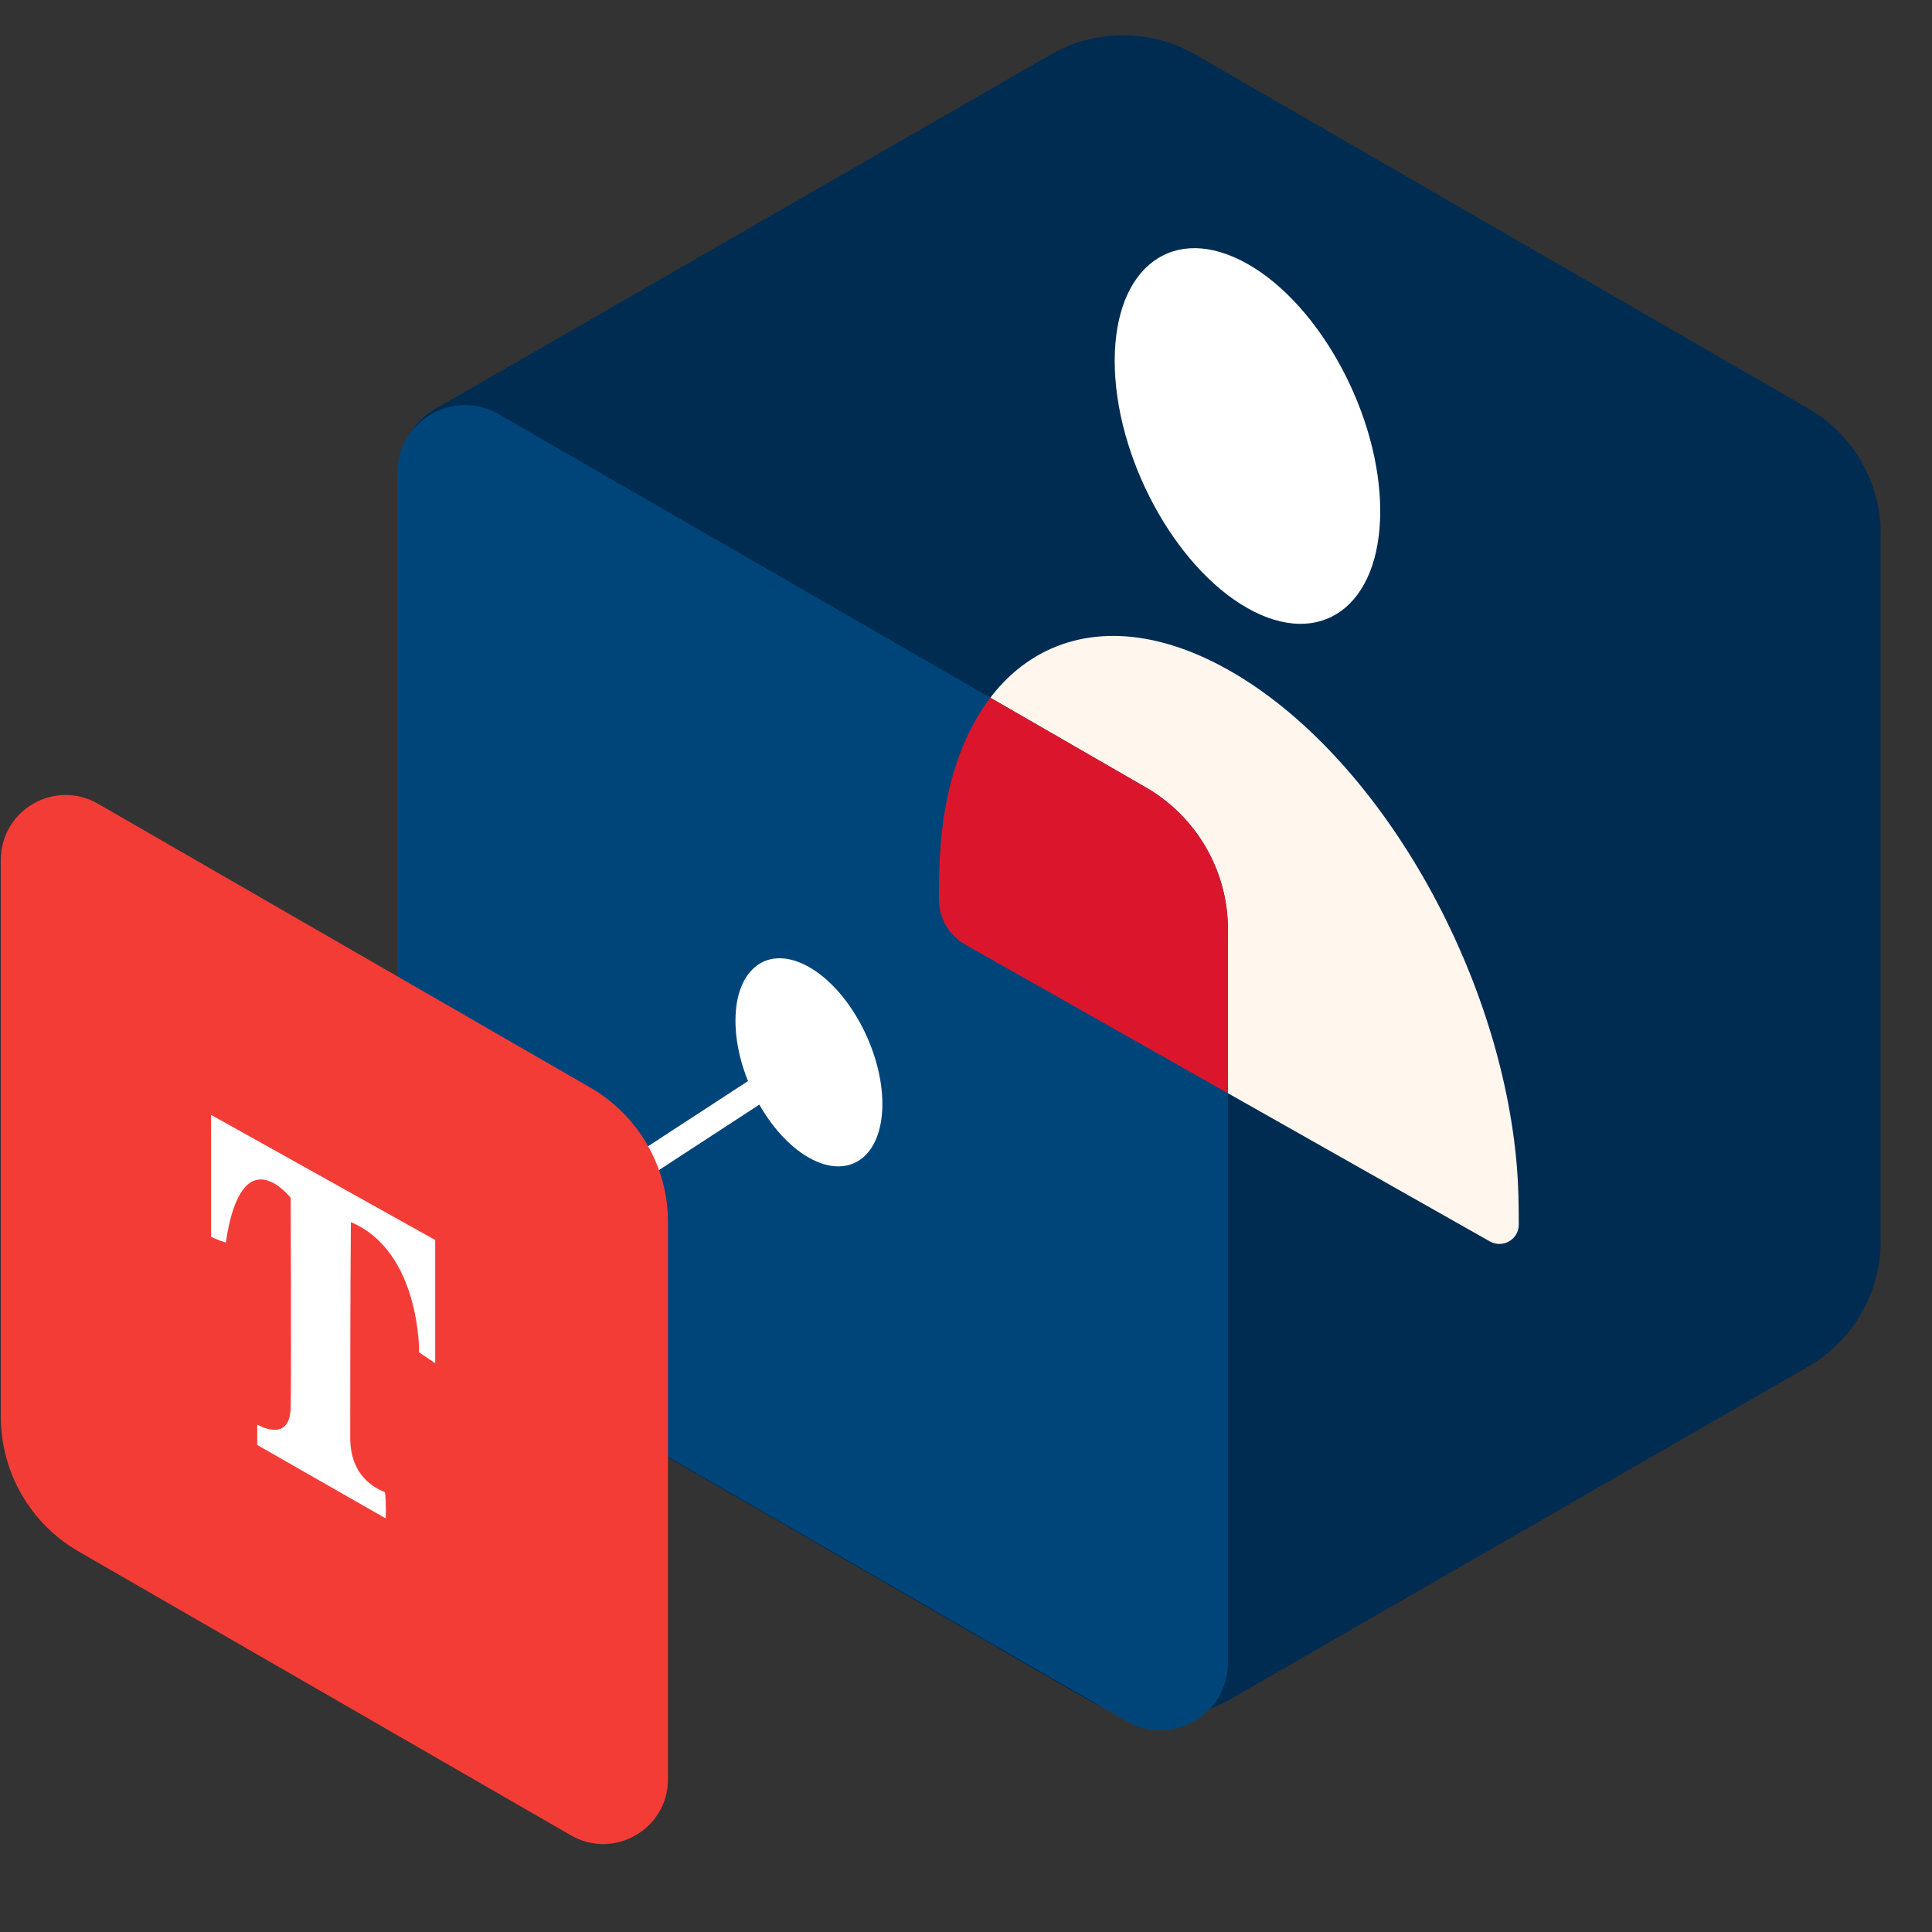 <svg width="150" height="150" viewBox="0 0 150 150" fill="none" xmlns="http://www.w3.org/2000/svg">
    <rect x="0" y="0" width="150" height="150" fill="#333333" stroke="none"/>
    <path d="M81.584 4.234C85.061 2.233 89.341 2.235 92.815 4.241L140.391 31.709C143.87 33.718 146.013 37.429 146.013 41.446V96.364C146.013 100.385 143.864 104.101 140.379 106.107L95.562 131.908C92.085 133.91 87.806 133.907 84.332 131.902L36.755 104.433C33.277 102.425 31.134 98.713 31.134 94.697V36.312C31.134 34.435 32.136 32.701 33.763 31.765L81.584 4.234Z" fill="#002C52"/>
    <path d="M96.853 47.214C102.545 50.434 107.16 47.063 107.16 39.683C107.16 32.303 102.545 23.709 96.853 20.488C91.16 17.267 86.545 20.639 86.545 28.019C86.545 35.399 91.16 43.993 96.853 47.214Z" fill="#FFFFFF"/>
    <path d="M117.917 95.08C117.917 96.228 116.672 96.95 115.673 96.384L72.909 72.189C72.913 70.289 72.867 68.383 72.97 66.485C73.772 51.773 83.512 45.303 95.414 52.037C107.003 58.593 116.542 75.349 117.776 90.645C117.895 92.121 117.917 93.6 117.917 95.08Z" fill="#FFF6ED"/>
    <path d="M30.849 36.707C30.849 32.67 35.218 30.145 38.716 32.162L88.961 61.132C92.907 63.407 95.338 67.615 95.338 72.17V129.088C95.338 133.126 90.969 135.65 87.471 133.634L37.226 104.664C33.28 102.389 30.849 98.18 30.849 93.626V36.707Z" fill="#00457A"/>
    <path d="M95.339 84.879L74.956 73.346C73.691 72.631 72.905 71.29 72.903 69.838C72.901 68.719 72.91 67.601 72.97 66.485C73.254 61.272 74.661 57.093 76.888 54.17L88.961 61.131C92.907 63.406 95.339 67.615 95.339 72.17V84.879Z" fill="#DB162C"/>
    <path d="M62.804 89.882C65.954 91.667 68.507 89.799 68.507 85.71C68.507 81.621 65.954 76.86 62.804 75.075C59.654 73.291 57.101 75.159 57.101 79.248C57.101 83.336 59.654 88.098 62.804 89.882Z" fill="#FFFFFF"/>
    <line x1="61.395" y1="82.97" x2="32.092" y2="102.078" stroke="#FFFFFF" stroke-width="2.011"/>
    <path d="M0.066 66.756C0.066 62.888 4.253 60.469 7.604 62.401L45.824 84.437C49.56 86.591 51.862 90.576 51.862 94.889V138.139C51.862 142.007 47.676 144.426 44.324 142.494L6.105 120.458C2.369 118.303 0.066 114.319 0.066 110.006V66.756Z" fill="#F43C37"/>
    <path xmlns="http://www.w3.org/2000/svg" d="M16.387 86.557L33.789 96.273V105.841L32.542 104.998C32.542 104.998 32.646 97.165 27.244 94.885C27.192 99.743 27.192 110.203 27.192 111.641C27.192 113.078 27.659 114.962 29.893 115.854C29.997 116.747 29.945 117.887 29.945 117.887L19.971 112.186V110.6C19.971 110.6 22.517 112.136 22.569 109.261C22.619 106.478 22.569 93.001 22.569 93.001C22.569 93.001 18.776 88.094 17.53 96.471C17.01 96.323 16.387 96.025 16.387 96.025V86.557V86.557Z" fill="white"/>
</svg>
